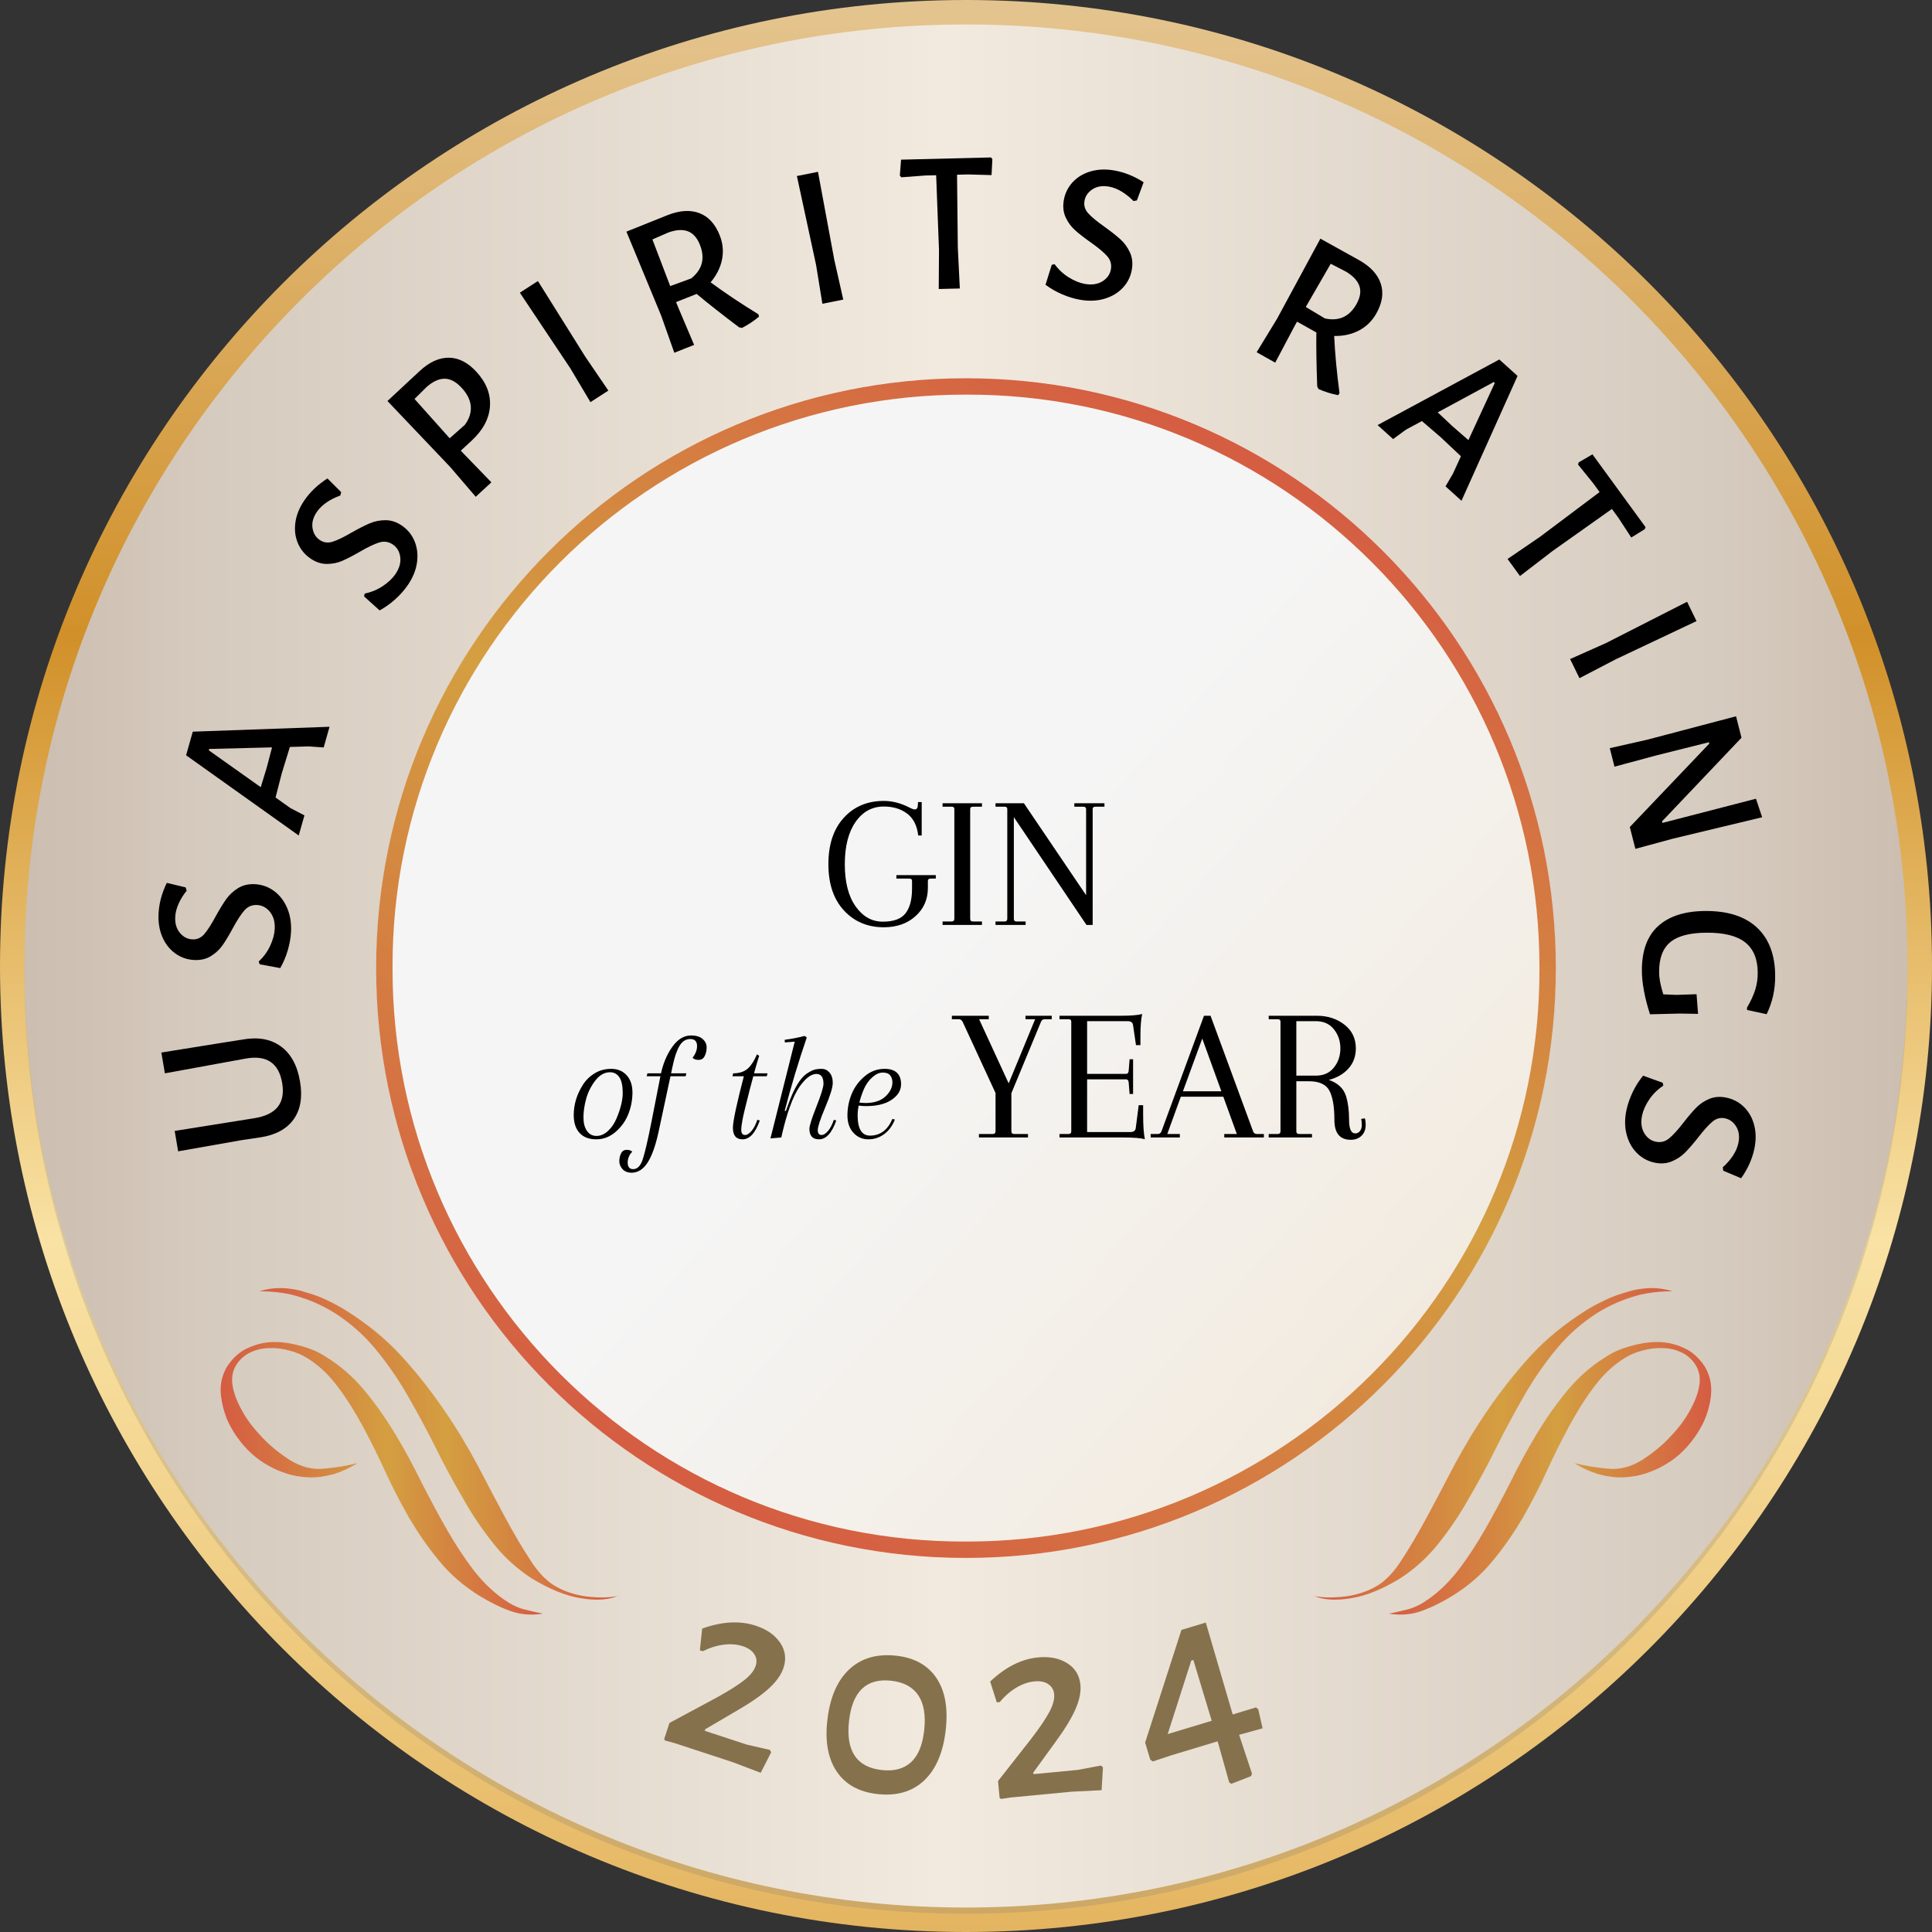 <?xml version="1.0" encoding="UTF-8" standalone="no"?>
<!DOCTYPE svg PUBLIC "-//W3C//DTD SVG 1.1//EN" "http://www.w3.org/Graphics/SVG/1.1/DTD/svg11.dtd">
<svg width="100%" height="100%" viewBox="0 0 1000 1000" version="1.1" xmlns="http://www.w3.org/2000/svg" xmlns:xlink="http://www.w3.org/1999/xlink" xml:space="preserve" xmlns:serif="http://www.serif.com/" style="fill-rule:evenodd;clip-rule:evenodd;stroke-linejoin:round;stroke-miterlimit:2;">
    <rect x="0" y="0" width="1000" height="1000" fill="#333333" stroke="none"/>
    <g transform="matrix(1,0,0,1,-4260,-2200)">
        <g transform="matrix(-1000,0,0,1000,5260,2700)">
            <path d="M0.5,-0.5C0.776,-0.5 1,-0.276 1,0C1,0.276 0.776,0.5 0.5,0.5C0.224,0.5 0,0.276 0,0C0,-0.276 0.224,-0.5 0.5,-0.5Z" style="fill:url(#_Linear1);fill-rule:nonzero;"/>
        </g>
        <g transform="matrix(1,0,0,1,4260,2200)">
            <g opacity="0.2">
                <g transform="matrix(0,-1,-1,0,500,15.887)">
                    <path d="M-487.337,-487.337C-756.488,-487.337 -974.674,-269.152 -974.674,0C-974.674,269.144 -756.488,487.337 -487.337,487.337C-218.186,487.337 0,269.144 0,0C0,-269.152 -218.186,-487.337 -487.337,-487.337" style="fill:rgb(109,110,113);fill-rule:nonzero;"/>
                </g>
            </g>
        </g>
        <g transform="matrix(0,974.673,974.673,0,4759.97,2212.66)">
            <path d="M0.5,-0.5C0.776,-0.5 1,-0.276 1,0C1,0.276 0.776,0.5 0.5,0.5C0.224,0.5 0,0.276 0,0C0,-0.276 0.224,-0.5 0.5,-0.5Z" style="fill:url(#_Linear2);fill-rule:nonzero;"/>
        </g>
        <g transform="matrix(1.256,0,0,1.256,3890.94,2188.39)">
            <path d="M605.296,679.198C609.815,680.682 613.156,683.011 615.321,686.185C617.485,689.36 617.953,692.818 616.724,696.56C615.797,699.384 613.794,702.207 610.717,705.029C607.639,707.851 603.159,710.955 597.275,714.342L584.338,721.943L584.376,722.542L601.638,728.211L611.13,730.389L611.627,731.374L607.329,739.818L595.854,735.463L571.92,727.603L567.932,726.528L567.541,725.931L569.732,719.259L589.249,708.773C594.219,706.025 597.968,703.658 600.497,701.673C603.026,699.688 604.615,697.707 605.264,695.73C605.821,694.035 605.638,692.45 604.714,690.974C603.791,689.497 602.2,688.388 599.941,687.646C597.54,686.858 594.89,686.652 591.989,687.03C589.089,687.407 586.232,688.307 583.418,689.729L582.253,689.347L583.2,680.389C591.365,677.439 598.73,677.042 605.296,679.198Z" style="fill:rgb(133,114,77);fill-rule:nonzero;"/>
            <path d="M663.246,691.57C670.704,692.412 676.209,695.482 679.761,700.782C683.314,706.081 684.586,713.198 683.577,722.133C682.527,731.437 679.554,738.393 674.66,743.001C669.765,747.608 663.33,749.462 655.355,748.562C647.823,747.712 642.262,744.635 638.673,739.331C635.084,734.028 633.785,726.983 634.777,718.195C635.835,708.817 638.851,701.81 643.824,697.174C648.797,692.538 655.271,690.67 663.246,691.57ZM661.184,701.882C650.92,700.723 645.1,706.236 643.725,718.42C642.333,730.752 646.807,737.501 657.144,738.668C662.24,739.243 666.267,738.183 669.226,735.489C672.185,732.794 674.002,728.456 674.677,722.475C675.385,716.198 674.587,711.34 672.283,707.902C669.979,704.464 666.279,702.457 661.184,701.882Z" style="fill:rgb(133,114,77);fill-rule:nonzero;"/>
            <path d="M721.655,692.26C726.39,691.809 730.385,692.603 733.64,694.645C736.895,696.686 738.709,699.667 739.083,703.588C739.365,706.547 738.662,709.936 736.973,713.754C735.284,717.573 732.423,722.213 728.39,727.673L719.582,739.822L719.857,740.355L737.944,738.631L747.513,736.824L748.364,737.526L747.81,746.985L735.551,747.593L710.473,749.983L706.388,750.597L705.791,750.206L705.125,743.215L718.804,725.787C722.256,721.278 724.743,717.607 726.265,714.775C727.786,711.942 728.448,709.491 728.251,707.419C728.082,705.644 727.278,704.265 725.841,703.282C724.404,702.299 722.502,701.921 720.134,702.146C717.619,702.386 715.108,703.26 712.602,704.768C710.096,706.276 707.839,708.245 705.831,710.676L704.61,710.792L701.888,702.206C708.187,696.231 714.776,692.915 721.655,692.26Z" style="fill:rgb(133,114,77);fill-rule:nonzero;"/>
            <path d="M814.151,721.481L804.483,724.167L809.776,740.151L809.393,741.198L801.263,744.352L800.398,743.798L795.626,726.842L776.846,732.513L768.907,735.144L767.87,734.409L765.743,727.366L780.713,680.927L790.744,677.898L801.831,715.77L811.434,712.869L812.365,713.637L814.151,721.481ZM775.047,723.858L793.187,718.38L785.615,693.303L784.761,693.561L775.047,723.858Z" style="fill:rgb(133,114,77);fill-rule:nonzero;"/>
        </g>
        <g transform="matrix(1.448,0,0,1.448,3953.53,2217.77)">
            <path d="M292.67,360.217L298.116,359.366C303.723,358.315 308.343,359.099 311.976,361.718C315.608,364.337 317.914,368.53 318.894,374.297C319.842,379.873 319.077,384.392 316.601,387.853C314.124,391.314 310.137,393.462 304.64,394.298L298.253,395.236L275.329,399.279L274.09,391.987L302.449,387.462C306.46,386.83 309.293,385.466 310.948,383.37C312.602,381.275 313.125,378.44 312.518,374.865C311.303,367.716 306.982,364.797 299.556,366.108L270.592,371.398L269.328,363.963L292.67,360.217Z" style="fill-rule:nonzero;"/>
            <path d="M268.333,314.191C268.54,310.523 269.519,306.898 271.27,303.317L278.006,304.931L278.375,306.114C277.178,307.596 276.219,309.14 275.5,310.745C274.78,312.351 274.378,313.902 274.293,315.398C274.16,317.763 274.706,319.682 275.93,321.155C277.154,322.629 278.635,323.414 280.373,323.512C282.062,323.607 283.489,322.985 284.654,321.647C285.819,320.308 287.186,318.182 288.754,315.268C290.156,312.733 291.409,310.685 292.513,309.125C293.618,307.565 295.036,306.253 296.766,305.188C298.496,304.124 300.52,303.657 302.837,303.787C305.347,303.929 307.613,304.746 309.635,306.24C311.657,307.734 313.213,309.758 314.304,312.313C315.395,314.868 315.851,317.739 315.671,320.924C315.552,323.048 315.162,325.229 314.504,327.468C313.845,329.706 312.952,331.811 311.824,333.781L304.492,332.424L304.111,331.458C305.901,329.767 307.279,327.872 308.244,325.772C309.21,323.671 309.744,321.704 309.848,319.87C309.989,317.36 309.438,315.32 308.195,313.749C306.952,312.178 305.413,311.341 303.579,311.237C301.745,311.134 300.22,311.774 299.004,313.158C297.789,314.543 296.397,316.691 294.828,319.605C293.478,322.095 292.263,324.109 291.183,325.646C290.104,327.183 288.712,328.472 287.007,329.514C285.302,330.556 283.292,331.012 280.975,330.881C278.465,330.74 276.21,329.935 274.211,328.467C272.212,326.998 270.689,325.024 269.642,322.544C268.595,320.064 268.159,317.28 268.333,314.191Z" style="fill-rule:nonzero;"/>
            <path d="M329.447,247.519L327.351,254.914L322.032,254.537L315.269,254.731L312.37,264.16L310.147,272.8L315.414,276.554L320.47,279.193L318.433,286.379L278.172,257.707L280.564,249.266L329.447,247.519ZM308.894,254.884L286.424,255.449L286.286,255.937L304.86,269.116L306.997,262.109L308.894,254.884Z" style="fill-rule:nonzero;"/>
            <path d="M320.516,166.487C322.61,163.468 325.339,160.89 328.704,158.752L333.603,163.649L333.299,164.851C331.504,165.488 329.88,166.303 328.427,167.296C326.974,168.289 325.82,169.401 324.966,170.632C323.617,172.579 323.078,174.5 323.352,176.396C323.626,178.292 324.478,179.735 325.908,180.727C327.298,181.691 328.84,181.907 330.533,181.375C332.225,180.843 334.502,179.745 337.362,178.08C339.882,176.652 342.021,175.561 343.778,174.809C345.535,174.056 347.43,173.679 349.461,173.676C351.493,173.673 353.462,174.332 355.369,175.655C357.435,177.087 358.939,178.969 359.882,181.299C360.825,183.63 361.094,186.169 360.688,188.917C360.282,191.666 359.17,194.351 357.352,196.973C356.14,198.721 354.668,200.377 352.936,201.941C351.205,203.505 349.343,204.832 347.352,205.922L341.811,200.932L341.991,199.91C344.4,199.404 346.566,198.508 348.487,197.223C350.408,195.937 351.892,194.539 352.939,193.03C354.371,190.964 354.968,188.937 354.73,186.948C354.491,184.958 353.617,183.441 352.108,182.394C350.598,181.347 348.963,181.096 347.203,181.64C345.443,182.184 343.133,183.289 340.273,184.953C337.82,186.37 335.732,187.451 334.008,188.197C332.285,188.944 330.424,189.315 328.426,189.312C326.428,189.309 324.475,188.646 322.569,187.324C320.503,185.892 319.002,184.027 318.065,181.73C317.128,179.433 316.861,176.954 317.266,174.293C317.67,171.632 318.753,169.03 320.516,166.487Z" style="fill-rule:nonzero;"/>
            <path d="M361.719,120.303C365.167,117.124 368.635,115.555 372.123,115.594C375.611,115.633 378.879,117.305 381.926,120.61C385.465,124.449 387.085,128.577 386.786,132.995C386.487,137.414 384.276,141.523 380.153,145.325L376.368,148.814L377.105,149.614L387.301,160.138L381.703,165.299L372.589,154.665L350.146,131.072L361.719,120.303ZM377.82,139.585C379.415,137.392 380.12,135.18 379.937,132.948C379.754,130.717 378.663,128.517 376.664,126.349C374.698,124.217 372.698,123.135 370.663,123.104C368.629,123.072 366.477,124.037 364.208,125.998L359.824,130.336L372.391,144.394L377.82,139.585Z" style="fill-rule:nonzero;"/>
            <path d="M420.864,115.232L429.109,127.345L422.71,131.472L415.55,119.436L397.474,92.352L403.933,88.185L420.864,115.232Z" style="fill-rule:nonzero;"/>
            <path d="M465.66,88.644C470.655,92.335 476.346,96.14 482.731,100.061L482.984,100.897C481.11,102.47 479.072,103.822 476.868,104.954L475.845,104.734C469.696,100.096 464.64,96.118 460.676,92.799L453.325,95.706L454.046,97.526L459.77,111.014L452.69,113.814L448.014,100.613L435.568,70.523L450.241,64.642C454.602,62.917 458.404,62.674 461.649,63.912C464.894,65.15 467.317,67.792 468.917,71.838C470.055,74.715 470.329,77.609 469.738,80.519C469.148,83.43 467.789,86.138 465.66,88.644ZM451.22,89.988L458.718,87.257C462.707,84.067 463.75,80.067 461.848,75.257C460.852,72.74 459.42,71.123 457.551,70.407C455.682,69.69 453.336,69.838 450.513,70.851L444.862,73.32L451.22,89.988Z" style="fill-rule:nonzero;"/>
            <path d="M509.859,80.52L513.081,94.813L505.614,96.303L503.373,82.479L496.504,50.649L504.042,49.145L509.859,80.52Z" style="fill-rule:nonzero;"/>
            <path d="M566.381,44.649L566.085,50.314L557.666,50.086L553.751,50.182L554.028,76.216L554.75,90.851L547.211,91.036L547.302,77.034L546.284,50.366L542.37,50.462L533.826,51.107L533.303,50.467L533.744,44.799L565.93,44.008L566.381,44.649Z" style="fill-rule:nonzero;"/>
            <path d="M609.999,48.667C613.617,49.308 617.099,50.711 620.447,52.875L618.044,59.372L616.825,59.598C615.496,58.233 614.077,57.098 612.568,56.193C611.06,55.287 609.567,54.703 608.092,54.442C605.759,54.029 603.789,54.342 602.181,55.383C600.573,56.423 599.617,57.8 599.313,59.514C599.018,61.18 599.466,62.671 600.656,63.987C601.847,65.302 603.795,66.912 606.502,68.815C608.853,70.508 610.738,71.996 612.155,73.278C613.573,74.561 614.707,76.124 615.558,77.969C616.41,79.813 616.633,81.878 616.228,84.163C615.79,86.638 614.708,88.791 612.985,90.621C611.261,92.451 609.066,93.756 606.4,94.536C603.733,95.315 600.829,95.426 597.687,94.87C595.593,94.499 593.473,93.853 591.329,92.933C589.184,92.013 587.201,90.876 585.379,89.522L587.598,82.403L588.602,82.14C590.068,84.118 591.786,85.711 593.757,86.919C595.728,88.128 597.617,88.892 599.426,89.213C601.902,89.651 603.993,89.347 605.701,88.299C607.408,87.252 608.422,85.824 608.743,84.015C609.063,82.206 608.609,80.616 607.379,79.244C606.149,77.872 604.181,76.235 601.474,74.331C599.162,72.694 597.307,71.249 595.909,69.994C594.511,68.74 593.397,67.205 592.565,65.388C591.733,63.571 591.519,61.521 591.924,59.236C592.363,56.761 593.43,54.618 595.126,52.807C596.821,50.996 598.962,49.719 601.549,48.974C604.136,48.23 606.952,48.127 609.999,48.667Z" style="fill-rule:nonzero;"/>
            <path d="M688.559,107.818C688.847,114.022 689.483,120.838 690.47,128.266L689.981,128.989C687.579,128.528 685.243,127.799 682.975,126.803L682.5,125.872C682.219,118.174 682.116,111.741 682.19,106.572L675.298,102.703L674.34,104.41L667.486,117.361L660.847,113.634L668.139,101.679L683.633,73.038L697.454,80.712C701.543,83.007 704.131,85.804 705.217,89.103C706.304,92.402 705.783,95.948 703.653,99.742C702.139,102.44 700.066,104.478 697.435,105.857C694.804,107.235 691.846,107.889 688.559,107.818ZM678.406,97.462L685.255,101.556C690.246,102.639 694.008,100.925 696.54,96.415C697.865,94.054 698.216,91.923 697.593,90.021C696.969,88.118 695.374,86.392 692.808,84.84L687.327,82.013L678.406,97.462Z" style="fill-rule:nonzero;"/>
            <path d="M734.07,166.73L728.363,161.581L731.053,156.976L733.868,150.824L726.692,144.056L719.924,138.243L714.228,141.308L709.626,144.677L704.081,139.674L747.595,116.232L754.11,122.109L734.07,166.73ZM736.549,145.038L745.974,124.632L745.597,124.292L725.565,135.129L730.906,140.143L736.549,145.038Z" style="fill-rule:nonzero;"/>
            <path d="M799.586,176.886L794.76,179.868L790.154,172.816L787.846,169.653L766.602,184.703L754.982,193.629L750.537,187.536L762.1,179.639L783.444,163.619L781.136,160.455L775.742,153.799L775.97,153.004L780.881,150.139L799.857,176.15L799.586,176.886Z" style="fill-rule:nonzero;"/>
            <path d="M789.239,223.383L776.243,230.15L772.895,223.312L785.687,217.613L814.705,202.838L818.086,209.742L789.239,223.383Z" style="fill-rule:nonzero;"/>
            <path d="M809.665,287.513L796.225,291.154L794.242,283.353L822.65,253.535L822.525,253.043L803.813,257.725L788.757,261.778L787.078,255.171L800.52,252.128L832.214,243.771L834.162,251.432L805.771,281.32L805.914,281.882L839.331,273.237L841.538,279.859L809.665,287.513Z" style="fill-rule:nonzero;"/>
            <path d="M846.202,336.61C846.223,341.492 845.204,346.041 843.144,350.256L836.176,348.763L836.1,347.966C837.491,345.591 838.485,343.436 839.081,341.499C839.677,339.563 839.97,337.531 839.961,335.404C839.94,330.57 838.461,326.975 835.526,324.619C832.591,322.263 827.982,321.098 821.697,321.126C815.703,321.152 811.369,322.283 808.695,324.518C806.022,326.754 804.696,330.288 804.717,335.123C804.722,336.331 804.836,337.527 805.059,338.711C805.282,339.894 805.663,341.379 806.203,343.165L810.917,343.362L818.095,343.114L818.633,350.145L812.106,350.029L801.448,350.293C799.536,344.306 798.571,339.114 798.552,334.715C798.521,327.608 800.467,322.282 804.392,318.736C808.316,315.19 813.953,313.4 821.301,313.368C829.326,313.333 835.474,315.325 839.746,319.343C844.017,323.361 846.169,329.117 846.202,336.61Z" style="fill-rule:nonzero;"/>
            <path d="M838.696,398.653C837.894,402.239 836.337,405.655 834.025,408.903L827.643,406.212L827.471,404.985C828.894,403.718 830.091,402.351 831.063,400.884C832.036,399.417 832.685,397.953 833.012,396.49C833.529,394.178 833.304,392.196 832.336,390.543C831.369,388.89 830.035,387.873 828.337,387.494C826.686,387.124 825.177,387.505 823.809,388.636C822.442,389.766 820.747,391.641 818.724,394.26C816.928,396.533 815.357,398.349 814.013,399.708C812.669,401.067 811.056,402.13 809.175,402.899C807.295,403.667 805.222,403.798 802.957,403.291C800.504,402.742 798.402,401.566 796.65,399.763C794.899,397.959 793.694,395.708 793.034,393.009C792.374,390.31 792.393,387.404 793.089,384.291C793.554,382.215 794.293,380.126 795.308,378.025C796.323,375.924 797.548,373.993 798.981,372.233L805.994,374.768L806.213,375.783C804.171,377.159 802.503,378.805 801.207,380.719C799.912,382.634 799.064,384.488 798.663,386.28C798.114,388.734 798.325,390.837 799.295,392.589C800.266,394.342 801.647,395.419 803.44,395.82C805.232,396.221 806.841,395.838 808.267,394.67C809.692,393.503 811.416,391.61 813.438,388.991C815.177,386.754 816.704,384.966 818.019,383.625C819.335,382.285 820.918,381.24 822.77,380.49C824.622,379.74 826.681,379.618 828.945,380.125C831.398,380.673 833.491,381.835 835.225,383.61C836.958,385.385 838.138,387.581 838.767,390.198C839.395,392.815 839.371,395.634 838.696,398.653Z" style="fill-rule:nonzero;"/>
        </g>
        <g transform="matrix(5.68434e-14,-624.07,624.07,5.68434e-14,4760,3027.29)">
            <path d="M0.523,-0.489C0.253,-0.489 0.034,-0.27 0.034,0C0.034,0.27 0.253,0.489 0.523,0.489C0.793,0.489 1.012,0.27 1.012,0C1.012,-0.27 0.793,-0.489 0.523,-0.489Z" style="fill:url(#_Linear3);fill-rule:nonzero;"/>
        </g>
        <g transform="matrix(305.312,-528.816,-528.816,-305.312,4607.34,2965.49)">
            <path d="M0.25,0.433C0.011,0.295 -0.071,-0.011 0.067,-0.25C0.205,-0.489 0.511,-0.571 0.75,-0.433C0.989,-0.295 1.071,0.011 0.933,0.25C0.795,0.489 0.489,0.571 0.25,0.433ZM0.257,0.421C0.489,0.556 0.787,0.476 0.921,0.243C1.056,0.011 0.976,-0.287 0.743,-0.421C0.511,-0.556 0.213,-0.476 0.079,-0.243C-0.056,-0.011 0.024,0.287 0.257,0.421Z" style="fill:url(#_Linear4);fill-rule:nonzero;"/>
        </g>
        <g transform="matrix(166.78,0,0,-166.78,4374.21,2965.67)">
            <path d="M0.086,0.408C0.06,0.397 0.038,0.377 0.02,0.35C0.006,0.326 -0.001,0.3 0,0.272C0.002,0.244 0.008,0.216 0.019,0.188C0.031,0.16 0.047,0.134 0.068,0.109C0.089,0.084 0.112,0.064 0.137,0.049C0.156,0.037 0.177,0.027 0.201,0.019C0.224,0.011 0.249,0.007 0.274,0.006C0.3,0.005 0.325,0.009 0.351,0.016C0.376,0.024 0.401,0.035 0.424,0.05C0.392,0.042 0.357,0.036 0.321,0.033C0.285,0.029 0.25,0.038 0.214,0.06C0.182,0.081 0.153,0.104 0.128,0.131C0.103,0.157 0.082,0.184 0.067,0.212C0.051,0.24 0.041,0.266 0.037,0.291C0.033,0.315 0.037,0.336 0.048,0.354C0.059,0.372 0.075,0.386 0.093,0.394C0.112,0.403 0.131,0.407 0.153,0.407C0.174,0.408 0.194,0.405 0.215,0.399C0.235,0.394 0.253,0.386 0.269,0.376C0.306,0.353 0.338,0.322 0.365,0.285C0.393,0.248 0.418,0.207 0.442,0.163C0.466,0.118 0.489,0.072 0.511,0.024C0.533,-0.025 0.558,-0.072 0.585,-0.12C0.613,-0.167 0.643,-0.211 0.678,-0.253C0.712,-0.295 0.754,-0.331 0.802,-0.361C0.833,-0.38 0.864,-0.396 0.897,-0.408C0.929,-0.42 0.964,-0.423 1,-0.417C0.984,-0.414 0.967,-0.41 0.947,-0.405C0.928,-0.401 0.911,-0.393 0.894,-0.383C0.854,-0.358 0.819,-0.325 0.788,-0.286C0.757,-0.246 0.729,-0.203 0.702,-0.156C0.675,-0.109 0.649,-0.06 0.623,-0.009C0.598,0.042 0.571,0.092 0.542,0.14C0.513,0.188 0.481,0.234 0.446,0.276C0.411,0.318 0.371,0.353 0.325,0.381C0.304,0.395 0.28,0.405 0.252,0.413C0.224,0.421 0.196,0.426 0.168,0.426C0.139,0.426 0.112,0.42 0.086,0.408Z" style="fill:url(#_Linear5);fill-rule:nonzero;"/>
        </g>
        <g transform="matrix(185.369,0,0,-185.369,4394.24,2947.89)">
            <path d="M0,0.429C0.042,0.429 0.081,0.424 0.116,0.412C0.151,0.401 0.182,0.386 0.211,0.368C0.253,0.341 0.291,0.308 0.324,0.268C0.357,0.228 0.387,0.185 0.414,0.138C0.441,0.091 0.467,0.043 0.491,-0.005C0.515,-0.054 0.541,-0.102 0.568,-0.148C0.594,-0.195 0.623,-0.237 0.654,-0.276C0.685,-0.315 0.721,-0.347 0.761,-0.373C0.809,-0.402 0.854,-0.421 0.897,-0.428C0.939,-0.435 0.974,-0.433 1,-0.422C0.975,-0.427 0.946,-0.427 0.912,-0.423C0.878,-0.418 0.848,-0.408 0.821,-0.391C0.799,-0.377 0.776,-0.353 0.755,-0.319C0.733,-0.286 0.71,-0.246 0.686,-0.202C0.662,-0.157 0.636,-0.108 0.609,-0.056C0.581,-0.004 0.55,0.048 0.514,0.1C0.479,0.151 0.44,0.201 0.396,0.249C0.352,0.297 0.301,0.338 0.244,0.374C0.227,0.385 0.208,0.395 0.189,0.404C0.169,0.414 0.148,0.421 0.127,0.427C0.106,0.434 0.085,0.437 0.063,0.438C0.062,0.438 0.06,0.438 0.058,0.438C0.039,0.438 0.019,0.435 0,0.429Z" style="fill:url(#_Linear6);fill-rule:nonzero;"/>
        </g>
        <g transform="matrix(166.78,0,0,-166.78,4978.94,2965.67)">
            <path d="M0.832,0.426C0.804,0.426 0.776,0.421 0.748,0.413C0.72,0.405 0.696,0.395 0.675,0.381C0.629,0.353 0.589,0.318 0.554,0.276C0.519,0.234 0.487,0.188 0.458,0.14C0.429,0.092 0.402,0.042 0.377,-0.009C0.351,-0.06 0.325,-0.109 0.298,-0.156C0.271,-0.203 0.243,-0.246 0.212,-0.286C0.181,-0.325 0.146,-0.358 0.106,-0.383C0.089,-0.393 0.072,-0.401 0.053,-0.405C0.033,-0.41 0.016,-0.414 -0,-0.417C0.036,-0.423 0.071,-0.42 0.103,-0.408C0.136,-0.396 0.167,-0.38 0.198,-0.361C0.246,-0.331 0.288,-0.295 0.322,-0.253C0.357,-0.211 0.387,-0.167 0.415,-0.12C0.442,-0.072 0.467,-0.025 0.489,0.024C0.511,0.072 0.534,0.118 0.558,0.163C0.582,0.207 0.607,0.248 0.635,0.285C0.662,0.322 0.694,0.353 0.731,0.376C0.747,0.386 0.765,0.394 0.785,0.399C0.806,0.405 0.826,0.408 0.847,0.407C0.869,0.407 0.888,0.403 0.907,0.394C0.925,0.386 0.941,0.372 0.952,0.354C0.963,0.336 0.967,0.315 0.963,0.291C0.959,0.266 0.949,0.24 0.933,0.212C0.918,0.184 0.897,0.157 0.872,0.131C0.847,0.104 0.818,0.081 0.786,0.06C0.75,0.038 0.715,0.029 0.679,0.033C0.643,0.036 0.608,0.042 0.576,0.05C0.599,0.035 0.624,0.024 0.649,0.016C0.675,0.009 0.7,0.005 0.726,0.006C0.751,0.007 0.776,0.011 0.799,0.019C0.823,0.027 0.844,0.037 0.863,0.049C0.888,0.064 0.911,0.084 0.932,0.109C0.953,0.134 0.969,0.16 0.981,0.188C0.992,0.216 0.999,0.244 1,0.272C1.001,0.3 0.994,0.326 0.98,0.35C0.962,0.377 0.94,0.397 0.914,0.408C0.888,0.42 0.861,0.426 0.832,0.426L0.832,0.426Z" style="fill:url(#_Linear7);fill-rule:nonzero;"/>
        </g>
        <g transform="matrix(185.369,0,0,-185.369,4940.32,2947.89)">
            <path d="M0.937,0.438C0.915,0.437 0.894,0.434 0.873,0.427C0.852,0.421 0.831,0.414 0.811,0.404C0.792,0.395 0.773,0.385 0.756,0.374C0.699,0.338 0.648,0.297 0.604,0.249C0.56,0.201 0.521,0.151 0.486,0.1C0.45,0.048 0.419,-0.004 0.391,-0.056C0.364,-0.108 0.338,-0.157 0.314,-0.202C0.29,-0.246 0.267,-0.286 0.245,-0.319C0.224,-0.353 0.201,-0.377 0.179,-0.391C0.152,-0.408 0.122,-0.418 0.088,-0.423C0.054,-0.427 0.025,-0.427 0,-0.422C0.026,-0.433 0.061,-0.435 0.103,-0.428C0.146,-0.421 0.191,-0.402 0.239,-0.373C0.279,-0.347 0.315,-0.315 0.346,-0.276C0.377,-0.237 0.406,-0.195 0.432,-0.148C0.459,-0.102 0.485,-0.054 0.509,-0.005C0.533,0.043 0.559,0.091 0.586,0.138C0.613,0.185 0.643,0.228 0.676,0.268C0.709,0.308 0.747,0.341 0.789,0.368C0.818,0.386 0.849,0.401 0.884,0.412C0.919,0.424 0.958,0.429 1,0.429C0.981,0.435 0.961,0.438 0.942,0.438C0.94,0.438 0.938,0.438 0.937,0.438Z" style="fill:url(#_Linear8);fill-rule:nonzero;"/>
        </g>
        <g transform="matrix(1.359,0,0,2.952,4073.83,1186.85)">
            <path d="M473.613,484.623C469.149,484.623 465.556,485.526 462.834,487.332C460.111,489.139 458.75,491.612 458.75,494.751C458.75,497.89 460.124,500.352 462.871,502.136C465.618,503.92 469.064,504.812 473.209,504.812C477.354,504.812 480.248,504.321 481.891,503.338C483.534,502.356 484.356,500.916 484.356,499.019L484.356,497.664C484.356,497.393 484.013,497.258 483.326,497.258L478.396,497.258L478.396,496.648L493.406,496.648L493.406,497.258L491.42,497.258C490.733,497.258 490.39,497.393 490.39,497.664L490.39,498.884C490.39,500.894 488.82,502.548 485.68,503.846C482.541,505.145 478.519,505.794 473.613,505.794C467.433,505.794 462.368,504.812 458.419,502.847C454.47,500.882 452.496,498.178 452.496,494.734C452.496,491.29 454.446,488.58 458.345,486.604C462.245,484.628 467.334,483.64 473.613,483.64C476.802,483.64 479.99,484.013 483.179,484.758C484.209,485.006 484.945,485.131 485.386,485.131C486.122,485.131 486.514,484.894 486.563,484.419L486.637,483.843L488.035,483.843L488.035,489.704L486.711,489.704C486.269,487.965 484.859,486.683 482.48,485.859C480.101,485.035 477.145,484.623 473.613,484.623Z" style="fill-rule:nonzero;"/>
            <path d="M500.47,504.304L500.47,485.063C500.47,484.792 500.127,484.656 499.44,484.656L495.982,484.656L495.982,484.047L510.992,484.047L510.992,484.656L507.534,484.656C506.847,484.656 506.504,484.792 506.504,485.063L506.504,504.304C506.504,504.62 506.847,504.778 507.534,504.778L510.992,504.778L510.992,505.388L495.982,505.388L495.982,504.778L499.44,504.778C500.127,504.778 500.47,504.62 500.47,504.304Z" style="fill-rule:nonzero;"/>
            <path d="M550.799,505.388L523.133,486.486L523.133,504.304C523.133,504.62 523.476,504.778 524.163,504.778L527.621,504.778L527.621,505.388L516.143,505.388L516.143,504.778L519.601,504.778C520.288,504.778 520.631,504.62 520.631,504.304L520.631,485.063C520.631,484.792 520.288,484.656 519.601,484.656L516.143,484.656L516.143,484.047L526.959,484.047L550.652,500.171L550.652,485.131C550.652,484.814 550.308,484.656 549.622,484.656L546.163,484.656L546.163,484.047L557.642,484.047L557.642,484.656L554.184,484.656C553.497,484.656 553.153,484.792 553.153,485.063L553.153,505.388L550.799,505.388Z" style="fill-rule:nonzero;"/>
            <path d="M355.502,538.72C355.502,536.86 356.68,535.08 359.034,533.382C360.172,532.569 361.663,531.905 363.508,531.39C365.352,530.875 367.462,530.618 369.836,530.618C372.21,530.618 374.143,530.988 375.634,531.729C377.125,532.469 377.871,533.481 377.871,534.764C377.871,536.047 377.361,537.293 376.34,538.504C375.32,539.714 373.711,540.762 371.513,541.647C369.316,542.532 366.844,542.975 364.097,542.975C361.35,542.975 359.23,542.605 357.739,541.864C356.248,541.123 355.502,540.075 355.502,538.72ZM369.335,531.214C367.216,531.214 365.342,531.702 363.714,532.677C362.085,533.653 360.928,534.719 360.241,535.875C359.554,537.031 359.211,538.111 359.211,539.113C359.211,540.116 359.652,540.911 360.535,541.498C361.418,542.085 362.635,542.379 364.185,542.379C365.735,542.379 367.187,542.09 368.541,541.512C369.895,540.934 370.964,540.22 371.749,539.371C373.358,537.636 374.162,536.132 374.162,534.859C374.162,533.585 373.731,532.659 372.867,532.081C372.004,531.503 370.827,531.214 369.335,531.214Z" style="fill-rule:nonzero;"/>
            <path d="M383.286,531.918L383.581,531.403L398.414,531.403L398.12,531.918L383.286,531.918ZM393.293,529.886L387.76,541.783C386.622,544.167 385.229,545.938 383.581,547.094C381.932,548.25 379.931,548.829 377.576,548.829C376.085,548.829 374.928,548.621 374.103,548.205C373.279,547.79 372.867,547.325 372.867,546.81C372.867,546.295 373.093,545.834 373.544,545.428C373.996,545.021 374.712,544.818 375.693,544.818C376.674,544.818 377.38,544.935 377.812,545.17C377.302,545.351 376.88,545.622 376.546,545.983C376.213,546.344 376.046,546.697 376.046,547.04C376.046,547.817 376.752,548.205 378.165,548.205C379.735,548.205 380.932,547.645 381.756,546.525C382.58,545.405 383.718,543.156 385.17,539.777L388.584,531.756C389.408,529.841 390.86,528.197 392.94,526.824C395.02,525.451 397.433,524.764 400.18,524.764C402.142,524.764 403.624,524.972 404.624,525.387C405.625,525.803 406.126,526.291 406.126,526.851C406.126,527.411 405.88,527.917 405.39,528.368C404.899,528.82 404.124,529.046 403.065,529.046C402.005,529.046 401.24,528.919 400.769,528.666C401.907,527.998 402.476,527.32 402.476,526.634C402.476,525.803 401.622,525.387 399.915,525.387C398.208,525.387 396.845,525.78 395.824,526.566C394.804,527.352 393.96,528.459 393.293,529.886Z" style="fill-rule:nonzero;"/>
            <path d="M415.956,531.918L416.25,531.403L429.318,531.403L429.024,531.918L415.956,531.918ZM425.315,528.07L426.139,528.341C425.237,529.606 424.03,531.593 422.519,534.303C421.008,537.013 420.096,538.761 419.782,539.547C419.468,540.333 419.311,540.924 419.311,541.322C419.311,541.918 419.802,542.216 420.783,542.216C421.528,542.216 422.333,541.986 423.196,541.525C424.059,541.064 424.805,540.41 425.433,539.56L426.375,539.669C424.687,541.873 422.49,542.975 419.782,542.975C417.349,542.975 416.132,542.298 416.132,540.943C416.132,539.822 417.584,536.697 420.488,531.566L416.25,531.403C418.409,531.403 420.155,531.164 421.489,530.685C422.823,530.207 424.099,529.335 425.315,528.07Z" style="fill-rule:nonzero;"/>
            <path d="M434.557,542.65L430.436,542.812L439.678,525.848L435.911,525.983L435.852,525.523C438.56,525.36 441.091,525.134 443.445,524.845L444.269,525.116C441.091,529.38 438.285,533.671 435.852,537.989L436.323,537.989L437.265,536.796C439.384,534.068 441.679,532.298 444.152,531.485C445.329,531.123 446.3,530.889 447.066,530.78C447.831,530.672 448.792,530.618 449.95,530.618C451.108,530.618 452.098,530.834 452.923,531.268C453.747,531.702 454.159,532.307 454.159,533.084C454.159,533.86 453.207,535.288 451.304,537.365C449.4,539.443 448.449,540.771 448.449,541.349C448.449,541.927 448.939,542.216 449.92,542.216C450.666,542.216 451.471,541.986 452.334,541.525C453.197,541.064 453.943,540.41 454.571,539.56L455.513,539.669C453.825,541.873 451.628,542.975 448.92,542.975C446.487,542.975 445.27,542.361 445.27,541.132C445.27,540.608 446.163,539.308 447.948,537.23C449.734,535.152 450.627,533.815 450.627,533.219C450.627,532.081 449.724,531.512 447.919,531.512C445.957,531.512 443.838,532.244 441.562,533.707C438.932,535.459 436.598,538.44 434.557,542.65Z" style="fill-rule:nonzero;"/>
            <path d="M473.937,530.618C476.017,530.618 477.577,530.848 478.617,531.309C479.657,531.769 480.177,532.429 480.177,533.287C480.177,534.145 479.451,534.89 477.999,535.523C475.526,536.607 471.857,537.149 466.991,537.149C465.539,537.149 464.283,537.094 463.224,536.986L463.224,536.471C464.597,536.561 465.735,536.607 466.638,536.607C469.895,536.607 472.416,536.227 474.202,535.468C475.987,534.71 476.88,533.879 476.88,532.975C476.88,532.487 476.596,532.081 476.027,531.756C475.458,531.431 474.516,531.268 473.201,531.268C471.887,531.268 470.552,531.548 469.198,532.108C467.845,532.668 466.775,533.364 465.99,534.195C464.421,535.947 463.636,537.465 463.636,538.747C463.636,541.132 465.205,542.325 468.345,542.325C472.23,542.325 475.075,541.349 476.88,539.398L477.822,539.506C476.88,540.608 475.517,541.462 473.731,542.067C471.945,542.672 469.934,542.975 467.697,542.975C465.461,542.975 463.577,542.596 462.046,541.837C460.516,541.078 459.751,540.057 459.751,538.775C459.751,537.492 460.281,536.25 461.34,535.048C462.4,533.847 464.048,532.808 466.285,531.932C468.522,531.056 471.072,530.618 473.937,530.618Z" style="fill-rule:nonzero;"/>
            <path d="M527.562,521.309L537.569,521.309L537.569,521.919L534.847,521.919C534.16,521.919 533.694,522.077 533.449,522.393L522.191,534.893L522.191,541.566C522.191,541.882 522.534,542.04 523.221,542.04L528.519,542.04L528.519,542.65L509.829,542.65L509.829,542.04L515.127,542.04C515.814,542.04 516.157,541.882 516.157,541.566L516.157,534.859L503.649,522.393C503.305,522.077 502.839,521.919 502.251,521.919L499.528,521.919L499.528,521.309L513.582,521.309L513.582,521.919L509.903,521.919L521.161,533.165L531.241,521.919L527.562,521.919L527.562,521.309Z" style="fill-rule:nonzero;"/>
            <path d="M540.512,542.65L540.512,542.04L543.971,542.04C544.657,542.04 545.001,541.882 545.001,541.566L545.001,522.325C545.001,522.054 544.657,521.919 543.971,521.919L540.512,521.919L540.512,521.309L563.837,521.309C567.713,521.309 570.435,521.207 572.005,521.004C571.563,521.93 571.342,523.217 571.342,524.866L571.342,526.458L569.65,526.458L568.546,523.003C568.448,522.506 567.762,522.257 566.486,522.257L551.034,522.257L551.034,531.505L565.824,531.505C566.413,531.505 566.756,531.347 566.854,531.031L567.222,528.931L568.546,528.931L568.546,535.028L567.222,535.028L566.854,532.928C566.756,532.612 566.413,532.454 565.824,532.454L551.034,532.454L551.034,541.701L567.516,541.701C568.792,541.701 569.478,541.453 569.577,540.956L570.68,536.993L572.373,536.993L572.373,538.585C572.373,540.572 572.593,542.029 573.035,542.955C571.465,542.751 568.743,542.65 564.867,542.65L540.512,542.65Z" style="fill-rule:nonzero;"/>
            <path d="M618.36,542.65L603.276,542.65L603.276,542.04L608.059,542.04L602.908,535.502L586.721,535.502L581.57,542.04L586.353,542.04L586.353,542.65L575.242,542.65L575.242,542.04L577.965,542.04C578.651,542.04 579.117,541.882 579.363,541.566L595.55,521.309L598.052,521.309L614.24,541.566C614.485,541.882 614.951,542.04 615.638,542.04L618.36,542.04L618.36,542.65ZM594.888,525.306L587.53,534.554L602.173,534.554L594.888,525.306Z" style="fill-rule:nonzero;"/>
            <path d="M653.164,541.938C653.899,541.938 654.5,541.797 654.966,541.515C655.432,541.233 655.665,540.894 655.665,540.499C655.665,540.104 655.592,539.737 655.445,539.398L656.843,539.296C657.039,539.635 657.137,540.008 657.137,540.414C657.137,541.227 656.61,541.871 655.555,542.345C654.5,542.819 653.139,543.056 651.471,543.056C647.302,543.056 645.217,541.893 645.217,539.567C645.217,537.241 644.579,535.53 643.304,534.435C642.028,533.34 639.429,532.792 635.504,532.792L630.722,532.792L630.722,541.566C630.722,541.882 631.065,542.04 631.752,542.04L636.682,542.04L636.682,542.65L620.2,542.65L620.2,542.04L623.658,542.04C624.345,542.04 624.688,541.882 624.688,541.566L624.688,522.325C624.688,522.054 624.345,521.919 623.658,521.919L620.2,521.919L620.2,521.309L638.521,521.309C642.642,521.309 646.149,521.828 649.043,522.867C651.937,523.906 653.384,525.295 653.384,527.034C653.384,528.434 652.44,529.614 650.552,530.573C648.663,531.533 646.174,532.194 643.083,532.555C646.566,533.097 648.773,534.068 649.705,535.468C650.441,536.62 650.809,537.986 650.809,539.567C650.809,541.148 651.594,541.938 653.164,541.938ZM638.153,522.257L630.722,522.257L630.722,531.81L638.153,531.81C641.096,531.81 643.39,531.336 645.033,530.387C646.676,529.439 647.498,528.321 647.498,527.034C647.498,525.746 646.676,524.628 645.033,523.68C643.39,522.732 641.096,522.257 638.153,522.257Z" style="fill-rule:nonzero;"/>
        </g>
    </g>
    <defs>
        <linearGradient id="_Linear1" x1="0" y1="0" x2="1" y2="0" gradientUnits="userSpaceOnUse" gradientTransform="matrix(0,1,1,0,0.5,-0.5)"><stop offset="0" style="stop-color:rgb(228,196,142);stop-opacity:1"/><stop offset="0.01" style="stop-color:rgb(228,196,142);stop-opacity:1"/><stop offset="0.33" style="stop-color:rgb(209,144,41);stop-opacity:1"/><stop offset="0.56" style="stop-color:rgb(239,205,132);stop-opacity:1"/><stop offset="0.64" style="stop-color:rgb(249,226,164);stop-opacity:1"/><stop offset="0.75" style="stop-color:rgb(244,215,147);stop-opacity:1"/><stop offset="0.97" style="stop-color:rgb(230,185,102);stop-opacity:1"/><stop offset="1" style="stop-color:rgb(228,180,95);stop-opacity:1"/></linearGradient>
        <linearGradient id="_Linear2" x1="0" y1="0" x2="1" y2="0" gradientUnits="userSpaceOnUse" gradientTransform="matrix(0,1,1,0,0.5,-0.5)"><stop offset="0" style="stop-color:rgb(204,190,176);stop-opacity:1"/><stop offset="0.1" style="stop-color:rgb(214,203,191);stop-opacity:1"/><stop offset="0.49" style="stop-color:rgb(242,234,223);stop-opacity:1"/><stop offset="0.9" style="stop-color:rgb(214,203,191);stop-opacity:1"/><stop offset="1" style="stop-color:rgb(204,190,176);stop-opacity:1"/></linearGradient>
        <linearGradient id="_Linear3" x1="0" y1="0" x2="1" y2="0" gradientUnits="userSpaceOnUse" gradientTransform="matrix(-0.676,0.737,0.737,0.676,0.876,-0.385)"><stop offset="0" style="stop-color:rgb(245,245,245);stop-opacity:1"/><stop offset="0.49" style="stop-color:rgb(245,245,245);stop-opacity:1"/><stop offset="0.9" style="stop-color:rgb(243,237,228);stop-opacity:1"/><stop offset="1" style="stop-color:rgb(242,234,223);stop-opacity:1"/></linearGradient>
        <linearGradient id="_Linear4" x1="0" y1="0" x2="1" y2="0" gradientUnits="userSpaceOnUse" gradientTransform="matrix(1,-5.55112e-17,-5.55112e-17,-1,0,2.21986e-07)"><stop offset="0" style="stop-color:rgb(213,92,66);stop-opacity:1"/><stop offset="0.52" style="stop-color:rgb(212,159,65);stop-opacity:1"/><stop offset="1" style="stop-color:rgb(213,92,66);stop-opacity:1"/></linearGradient>
        <linearGradient id="_Linear5" x1="0" y1="0" x2="1" y2="0" gradientUnits="userSpaceOnUse" gradientTransform="matrix(1,0,0,-1,0,0.003)"><stop offset="0" style="stop-color:rgb(213,92,66);stop-opacity:1"/><stop offset="0.52" style="stop-color:rgb(212,159,65);stop-opacity:1"/><stop offset="1" style="stop-color:rgb(213,92,66);stop-opacity:1"/></linearGradient>
        <linearGradient id="_Linear6" x1="0" y1="0" x2="1" y2="0" gradientUnits="userSpaceOnUse" gradientTransform="matrix(1,0,0,-1,0,0.003)"><stop offset="0" style="stop-color:rgb(213,92,66);stop-opacity:1"/><stop offset="0.52" style="stop-color:rgb(212,159,65);stop-opacity:1"/><stop offset="1" style="stop-color:rgb(213,92,66);stop-opacity:1"/></linearGradient>
        <linearGradient id="_Linear7" x1="0" y1="0" x2="1" y2="0" gradientUnits="userSpaceOnUse" gradientTransform="matrix(1,0,0,-1,0,0.003)"><stop offset="0" style="stop-color:rgb(213,92,66);stop-opacity:1"/><stop offset="0.52" style="stop-color:rgb(212,159,65);stop-opacity:1"/><stop offset="1" style="stop-color:rgb(213,92,66);stop-opacity:1"/></linearGradient>
        <linearGradient id="_Linear8" x1="0" y1="0" x2="1" y2="0" gradientUnits="userSpaceOnUse" gradientTransform="matrix(1,0,0,-1,0,0.003)"><stop offset="0" style="stop-color:rgb(213,92,66);stop-opacity:1"/><stop offset="0.52" style="stop-color:rgb(212,159,65);stop-opacity:1"/><stop offset="1" style="stop-color:rgb(213,92,66);stop-opacity:1"/></linearGradient>
    </defs>
</svg>
